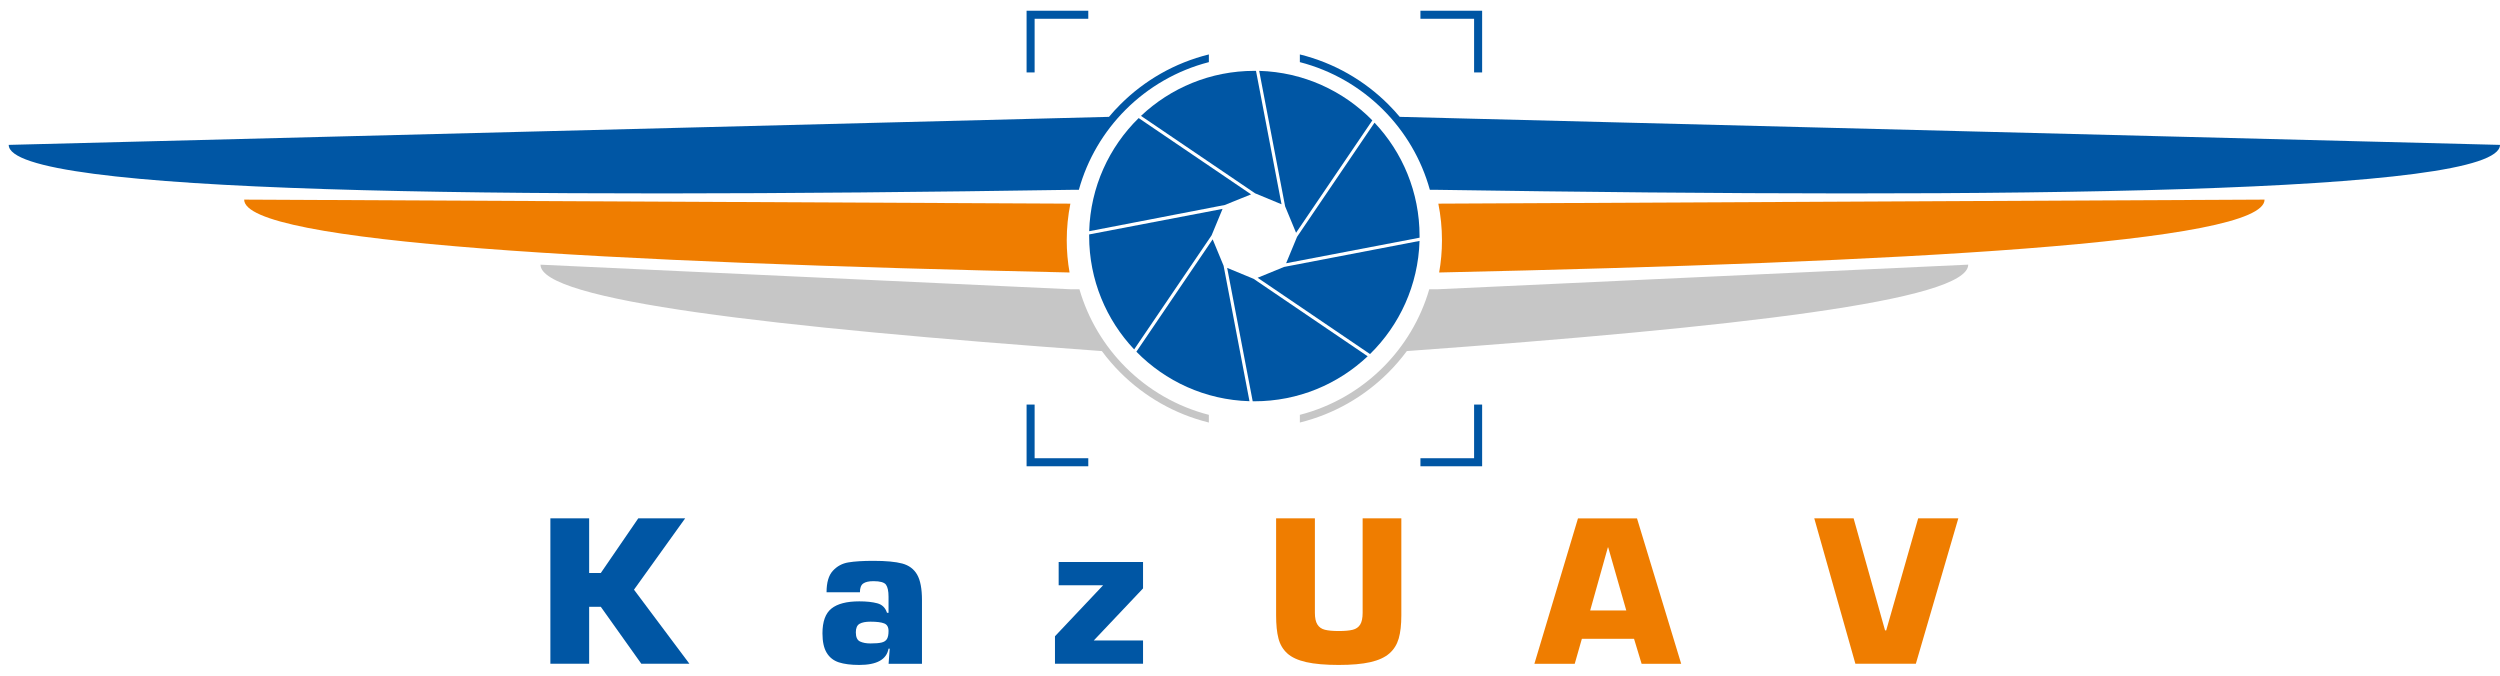 <svg width="185" height="50" viewBox="0 0 185 50" fill="none" xmlns="http://www.w3.org/2000/svg">
<path fill-rule="evenodd" clip-rule="evenodd" d="M79.206 15.07L18.068 14.771C18.068 17.985 44.759 19.407 79.148 20.164C79.011 19.392 78.939 18.595 78.939 17.781C78.939 16.855 79.033 15.949 79.208 15.07H79.206ZM106.439 15.07L167.577 14.771C167.577 17.985 140.886 19.407 106.497 20.164C106.634 19.392 106.706 18.595 106.706 17.781C106.706 16.855 106.612 15.949 106.437 15.07H106.439Z" fill="#EF7D00"/>
<path d="M104.106 25.98C103.689 26.542 103.233 27.073 102.74 27.566C100.962 29.345 98.709 30.646 96.189 31.268V30.698C98.557 30.09 100.673 28.853 102.351 27.175C103.933 25.593 105.123 23.617 105.765 21.407H106.338L145.648 19.584C145.648 22.247 128.557 24.209 104.107 25.979L104.106 25.98ZM79.307 21.409L39.998 19.586C39.998 22.248 57.088 24.21 81.538 25.98C81.954 26.542 82.41 27.073 82.903 27.566C84.682 29.345 86.934 30.646 89.455 31.268V30.698C87.087 30.09 84.971 28.853 83.293 27.175C81.71 25.593 80.52 23.617 79.878 21.407H79.305L79.307 21.409Z" fill="#C6C6C6"/>
<path fill-rule="evenodd" clip-rule="evenodd" d="M82.066 8.647L0.645 10.721C0.645 14.356 36.852 14.699 79.263 14.047H79.835C80.463 11.774 81.673 9.742 83.294 8.121C84.971 6.444 87.088 5.208 89.456 4.598V4.028C86.936 4.649 84.683 5.951 82.905 7.73C82.612 8.022 82.332 8.328 82.066 8.645V8.647ZM103.579 8.647L185 10.721C185 14.356 148.793 14.699 106.382 14.047H105.81C105.182 11.774 103.972 9.742 102.351 8.121C100.674 6.444 98.558 5.208 96.189 4.598V4.028C98.709 4.649 100.962 5.951 102.74 7.73C103.032 8.022 103.313 8.328 103.579 8.645V8.647Z" fill="#0056A4"/>
<path d="M109.38 34.504H105.112V33.909H109.083V29.938H109.678V34.504H109.38ZM109.38 0.794H105.112V1.389H109.083V5.36H109.678V0.794H109.38ZM76.265 0.794H80.533V1.389H76.562V5.36H75.967V0.794H76.265ZM76.265 34.504H80.533V33.909H76.562V29.938H75.967V34.504H76.265Z" fill="#0056A4"/>
<path d="M43.597 38.358V42.404H44.458L47.231 38.358H50.701L46.915 43.636L51.017 49.118H47.458L44.458 44.901H43.597V49.118H40.728V38.358H43.597Z" fill="#0056A4"/>
<path d="M65.836 48.001H65.752C65.607 48.805 64.882 49.206 63.586 49.206C62.966 49.206 62.462 49.141 62.072 49.013C61.684 48.886 61.383 48.65 61.175 48.306C60.967 47.963 60.862 47.483 60.862 46.867C60.862 45.999 61.084 45.386 61.527 45.033C61.972 44.677 62.659 44.5 63.586 44.5C64.118 44.5 64.564 44.548 64.92 44.644C65.279 44.739 65.518 44.973 65.637 45.347H65.752V44.156C65.752 43.738 65.687 43.44 65.562 43.267C65.435 43.093 65.127 43.006 64.636 43.006C64.297 43.006 64.043 43.063 63.88 43.178C63.715 43.293 63.635 43.507 63.635 43.826H61.165C61.165 43.106 61.32 42.576 61.631 42.239C61.942 41.899 62.326 41.691 62.784 41.617C63.24 41.54 63.86 41.502 64.638 41.502C65.56 41.502 66.269 41.569 66.763 41.7C67.258 41.833 67.627 42.105 67.867 42.521C68.106 42.934 68.226 43.566 68.226 44.418V49.121H65.756L65.839 48.005L65.836 48.001ZM65.752 46.694C65.752 46.405 65.645 46.216 65.431 46.133C65.216 46.046 64.875 46.004 64.409 46.004C64.058 46.004 63.788 46.056 63.608 46.161C63.424 46.267 63.332 46.477 63.332 46.793C63.332 47.149 63.436 47.376 63.643 47.471C63.85 47.567 64.104 47.615 64.409 47.615C64.775 47.615 65.049 47.593 65.234 47.548C65.421 47.505 65.552 47.416 65.634 47.288C65.712 47.156 65.752 46.96 65.752 46.694Z" fill="#0056A4"/>
<path d="M78.341 41.589H84.585V43.542L80.938 47.396H84.585V49.118H78.068V47.082L81.63 43.31H78.341V41.589Z" fill="#0056A4"/>
<path d="M100.83 38.358H103.699V45.531C103.699 46.23 103.634 46.803 103.504 47.253C103.372 47.702 103.141 48.073 102.805 48.362C102.471 48.651 102 48.864 101.396 49.001C100.791 49.138 100.014 49.206 99.065 49.206C98.115 49.206 97.276 49.138 96.66 48.996C96.045 48.857 95.577 48.64 95.259 48.351C94.938 48.058 94.721 47.691 94.606 47.246C94.489 46.801 94.432 46.23 94.432 45.531V38.358H97.302V45.347C97.302 45.73 97.363 46.019 97.489 46.215C97.611 46.41 97.795 46.541 98.042 46.602C98.286 46.664 98.627 46.696 99.068 46.696C99.509 46.696 99.86 46.664 100.104 46.602C100.348 46.541 100.53 46.414 100.652 46.22C100.774 46.026 100.835 45.735 100.835 45.347V38.358H100.83Z" fill="#EF7D00"/>
<path d="M120.92 47.271H117.058L116.53 49.12H113.545L116.771 38.36H121.138L124.408 49.12H121.479L120.919 47.271H120.92ZM120.345 45.175L119.008 40.507H118.982L117.673 45.175H120.344H120.345Z" fill="#EF7D00"/>
<path d="M139.579 46.649L141.945 38.358H144.915L141.773 49.118H137.299L134.256 38.358H137.167L139.494 46.649H139.579Z" fill="#EF7D00"/>
<path fill-rule="evenodd" clip-rule="evenodd" d="M95.908 17.226L101.005 9.715L101.553 8.908C99.412 6.723 96.457 5.34 93.18 5.244L95.087 15.207L95.099 15.269L95.908 17.224V17.226Z" fill="#0056A4"/>
<path fill-rule="evenodd" clip-rule="evenodd" d="M94.833 15.115L92.943 5.243C92.903 5.243 92.863 5.243 92.823 5.243C89.575 5.243 86.622 6.51 84.433 8.575L84.578 8.674L92.878 14.306L94.833 15.117V15.115Z" fill="#0056A4"/>
<path fill-rule="evenodd" clip-rule="evenodd" d="M85.713 9.722L84.262 8.737C82.078 10.878 80.694 13.832 80.6 17.109L90.63 15.17L92.58 14.383L85.713 9.722Z" fill="#0056A4"/>
<path fill-rule="evenodd" clip-rule="evenodd" d="M83.928 25.858L84.046 25.683L89.659 17.413L90.469 15.458L80.597 17.348C80.597 17.388 80.597 17.428 80.597 17.468C80.597 20.716 81.864 23.669 83.929 25.858H83.928Z" fill="#0056A4"/>
<path fill-rule="evenodd" clip-rule="evenodd" d="M92.462 29.691L90.546 19.666L89.737 17.711L85.071 24.585L84.092 26.027C86.233 28.21 89.186 29.595 92.462 29.689V29.691Z" fill="#0056A4"/>
<path fill-rule="evenodd" clip-rule="evenodd" d="M101.209 26.366L92.767 20.634L90.81 19.823L92.7 29.695C92.74 29.695 92.781 29.695 92.821 29.695C96.068 29.695 99.018 28.43 101.207 26.365L101.209 26.366Z" fill="#0056A4"/>
<path fill-rule="evenodd" clip-rule="evenodd" d="M93.065 20.555L101.381 26.201C103.566 24.06 104.949 21.105 105.045 17.828L95.022 19.753L93.065 20.555Z" fill="#0056A4"/>
<path fill-rule="evenodd" clip-rule="evenodd" d="M95.176 19.479L105.048 17.589C105.048 17.549 105.048 17.508 105.048 17.467C105.048 14.219 103.781 11.266 101.715 9.077L95.984 17.522L95.174 19.477L95.176 19.479Z" fill="#0056A4"/>
</svg>
